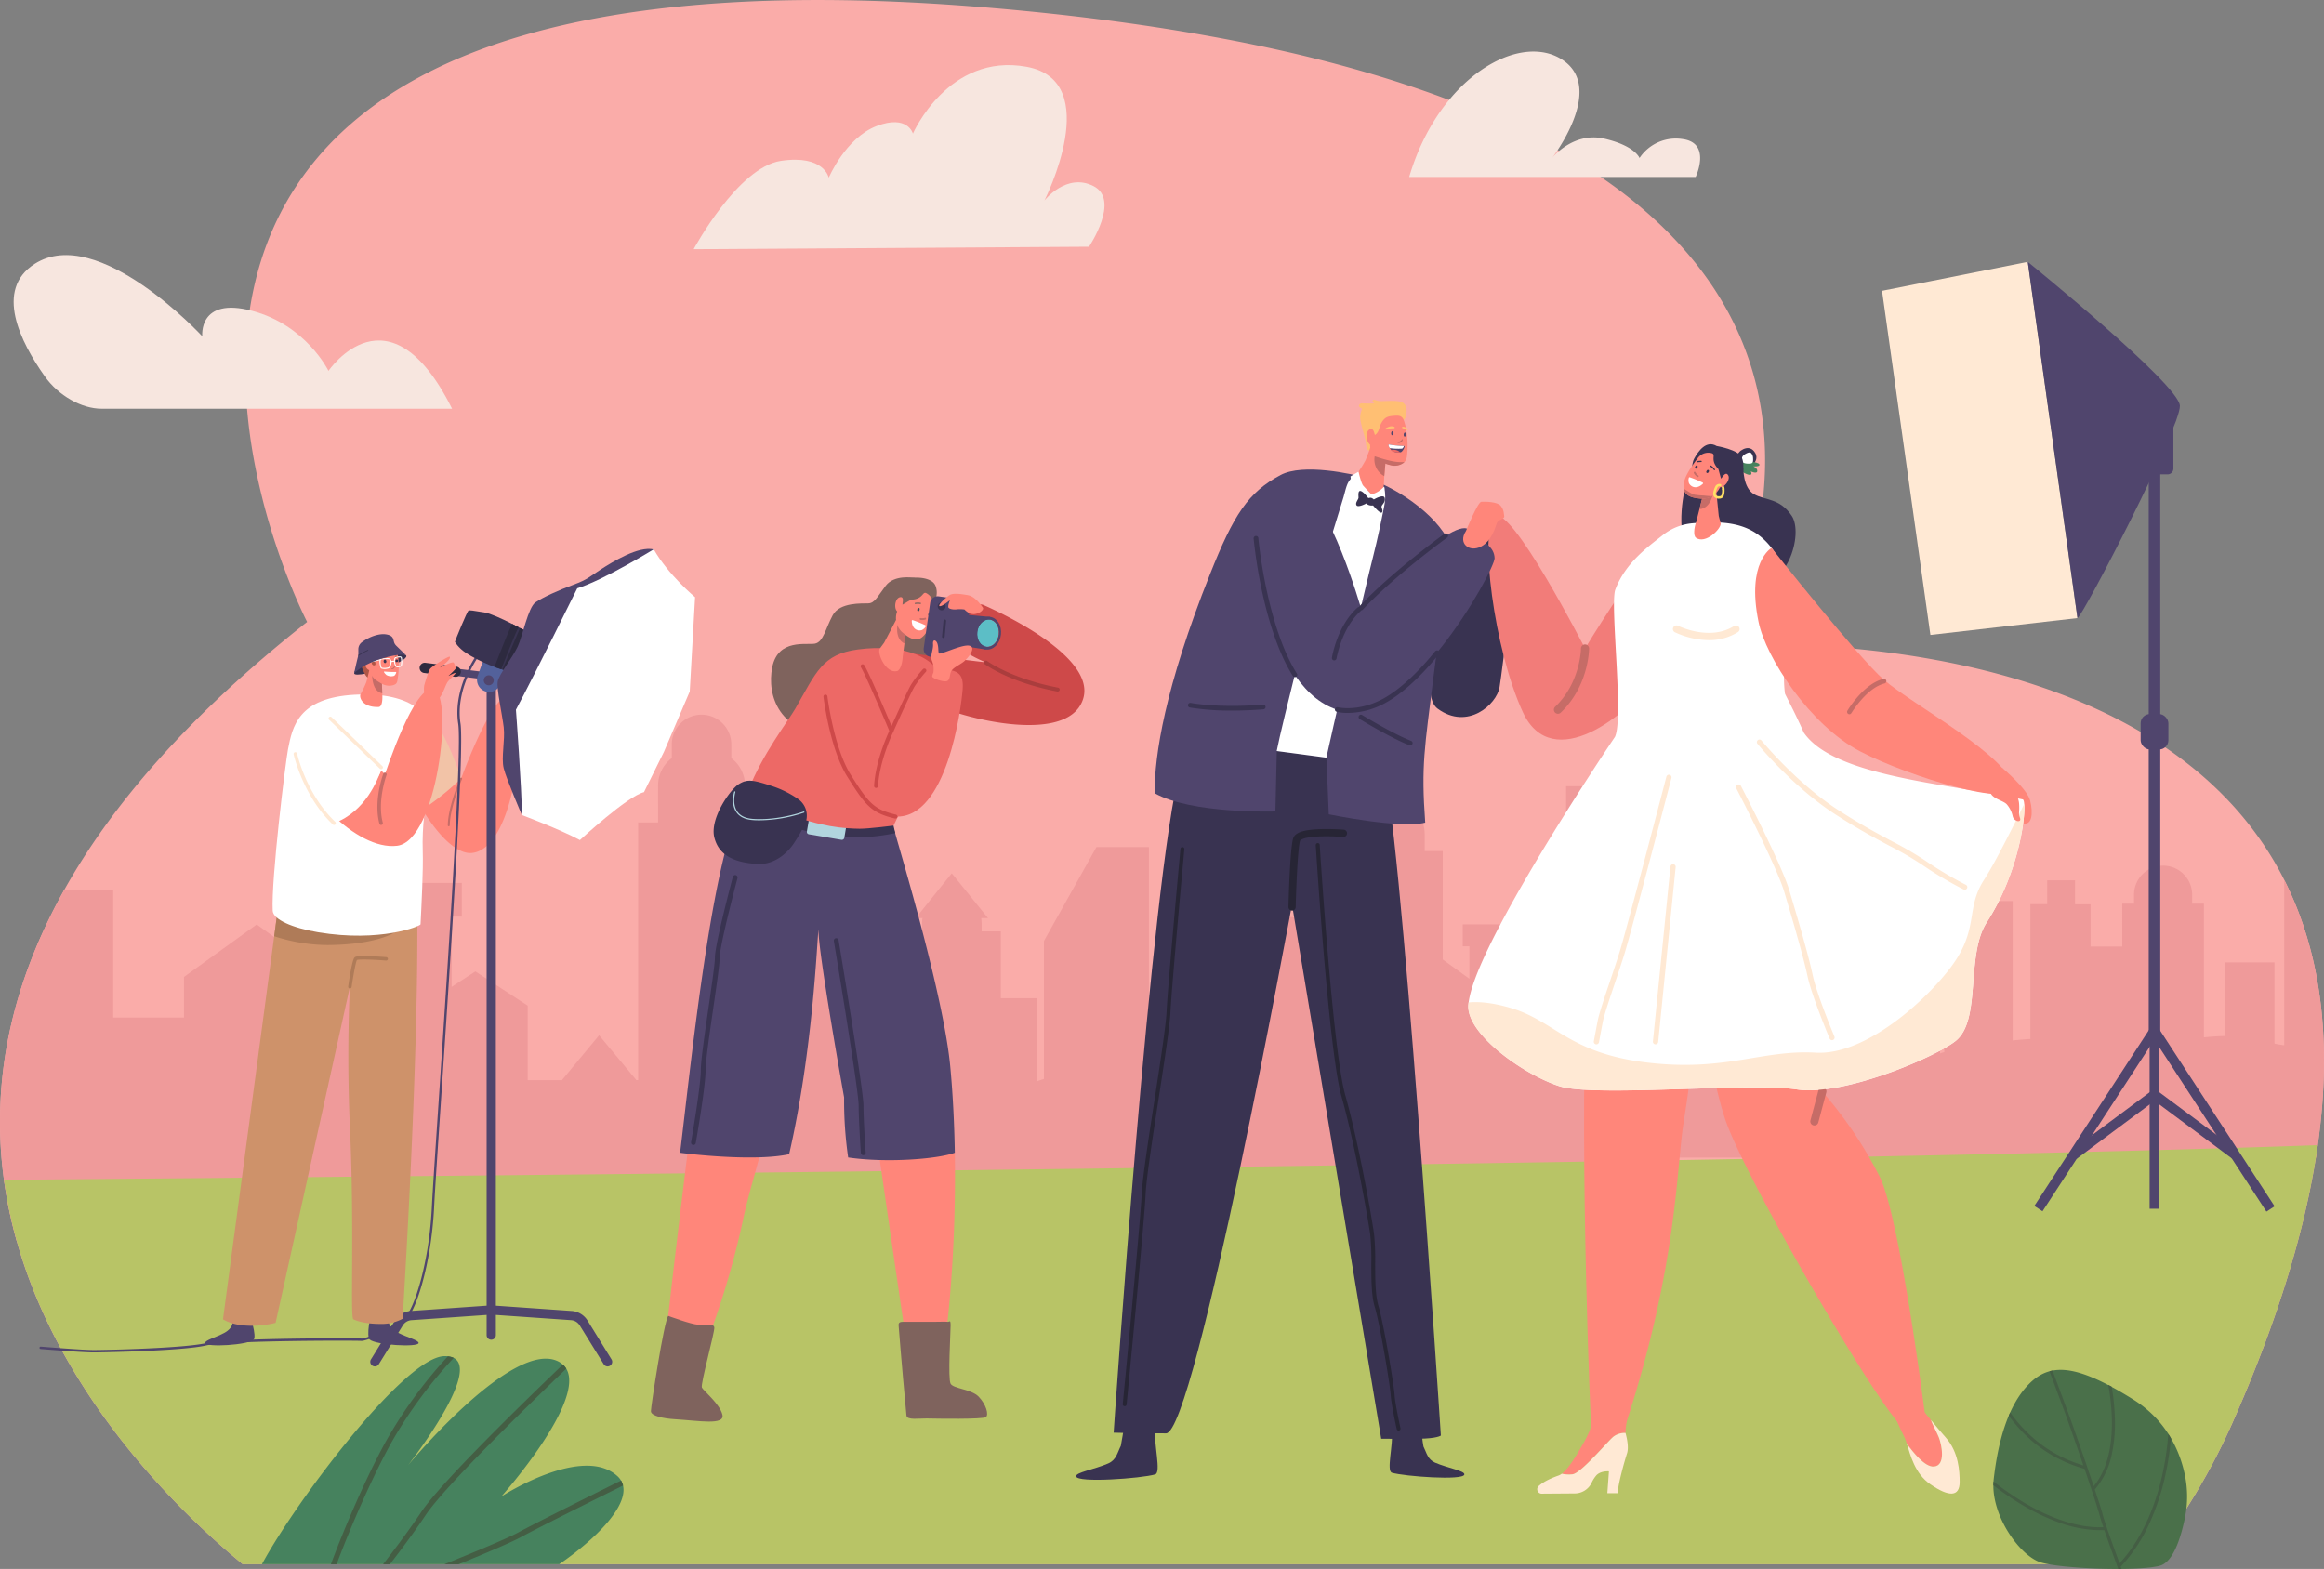 <svg xmlns="http://www.w3.org/2000/svg" viewBox="0 0 1051.77 710.13"><rect x="0" y="0" width="1051.77" height="710.13" fill="#808080" stroke="none"/><defs><style>.cls-1{fill:#faaca9;}.cls-2{fill:#f7e6df;}.cls-3{fill:#ef9a9a;}.cls-4{fill:#b8c466;}.cls-5{fill:#50456d;}.cls-6{fill:#ffe9d4;}.cls-7{fill:#4a704a;}.cls-8{fill:#445e44;}.cls-9{fill:#7f635d;}.cls-10{fill:#ff867a;}.cls-11{fill:#393351;}.cls-12{fill:#b1d5de;}.cls-13{fill:#ce4949;}.cls-14{fill:#ed6966;}.cls-15{fill:#c66c67;}.cls-16{fill:#434a59;}.cls-17{fill:#fff;}.cls-18{fill:#5cbec6;}.cls-19{fill:#aa3d3d;}.cls-20{fill:#46825e;}.cls-21{fill:#f27c79;}.cls-22{fill:#ffe164;}.cls-23{fill:#272535;}.cls-24{fill:#ffbf73;}.cls-25{fill:#f2c3a7;}.cls-26{fill:#2d2a3f;}.cls-27{fill:#53619b;}.cls-28{fill:#ce926a;}.cls-29{fill:#af7b58;}.cls-30{fill:#af5546;}</style></defs><g id="Слой_2" data-name="Слой 2"><g id="_Layer_" data-name="&lt;Layer&gt;"><path class="cls-1" d="M1048.94,518.3c-.26,1.87-.55,3.76-.85,5.66-5.43,33.95-17.09,72.83-36.57,117.34A297.4,297.4,0,0,1,971.58,708H109.84c-26.3-21.61-82-74.22-102.26-146.26A204,204,0,0,1,1.79,534c-5.38-39.46.74-83.68,27.21-131.08,21.57-38.64,56.65-79.39,110-121.41,0,0-22.7-43.63-27.2-96.54A189.48,189.48,0,0,1,113,140.41C125.09,61.11,197.21-18,449.25,3.63c35,3,66.7,7.14,95.29,12.22Q575.05,21.25,601,28l.57.15q20.14,5.25,37.74,11.2c41.13,13.86,72.23,30.38,95.51,48.23h0c15.88,12.18,28.12,25,37.44,38,56.91,79.45,4.68,166.6,4.68,166.6s195.81-14.69,256.87,106.11C1049.24,428.84,1056.06,468,1048.94,518.3Z"/><path class="cls-2" d="M204.6,185H46c-9.12,0-19.58-5.95-25.74-14.67C9.3,154.87-2.68,131.18,15.72,119.42c28.67-18.32,75.83,32.79,75.83,32.79s-1.94-18,22.54-11.53,34.58,27.18,34.58,27.18S175.91,127.57,204.6,185Z"/><path class="cls-2" d="M353.41,72.81c19.56-2.93,21.66,7.61,21.66,7.61s7.6-18,21.66-23.37,16.43,3.42,16.43,3.42,16-36.71,51.46-30.24,8.08,60.49,8.08,60.49,10-12.73,22.22-6.47-2.07,27.42-2.07,27.42l-178.92,1.12S333.84,75.75,353.41,72.81Z"/><path class="cls-2" d="M637.76,80.09H767.41s7.35-15.45-6-17.15A19.71,19.71,0,0,0,742,71.52s-2-5.55-16-8.77-23.51,8.67-23.51,8.67,24.18-31.17,4.8-44.22S651.12,34.84,637.76,80.09Z"/><path class="cls-3" d="M743.2,355.84V561.75H7.58A204,204,0,0,1,1.79,534c-5.38-39.46.74-83.68,27.21-131.08H51.23v57.65H83.28v-18.4l32.91-23.75,26.28,19V414.87h-4.63V399.63H209v15.24h-4.62v31.81l10.76-7,23.7,15.5v33.72h15.46l16.84-20.32L288,488.86h.83V372.25h9V355.48a15.46,15.46,0,0,1,6.2-12.34v-6.2a13.47,13.47,0,1,1,26.94,0v6.2a15.46,15.46,0,0,1,6.2,12.34v16.77h9v49.3H370v-3.8a13.11,13.11,0,0,1,.2-2.19h-3.09l16.32-20.29c0-.07,16.4,20.29,16.4,20.29h-3.08a13.11,13.11,0,0,1,.2,2.19v3.8H417.3v-3.8a13.11,13.11,0,0,1,.2-2.19h-3.09l16.32-20.29c0-.07,16.41,20.29,16.41,20.29h-3.09a13.11,13.11,0,0,1,.2,2.19v3.8h8.69V451.8h16.52v37.55c.93-.33,1.92-.65,3-1V425.89l23.75-42.48h23.75v96.9c4.1-.4,8.24-.75,12.35-1V385.66H544V369h19.36v16.66h10.8v29.4h22.06V385.21h8.17v-6.74a20.2,20.2,0,1,1,40.39,0v6.74h8.17v92.94c4.88-.49,9.79-.84,14.63-.94V426.06H702v56.46c2,.44,4.26.81,6.75,1.13V355.84Z"/><path class="cls-3" d="M1048.94,518.3c-.26,1.87-.55,3.76-.85,5.66h-477V420.54H605.6v37.54h20.87v-12l21.43-15.47,5,3.64L665,443V428.31h-3v-9.92h46.37v9.92h-3V449l3.4-2.22,3.61-2.36,15.44,10.1v22h10.06l5.33-6.44,5.64-6.8,11,13.24h.55V400.55h5.88V389.63a10.06,10.06,0,0,1,4-8v-4a8.78,8.78,0,1,1,17.55,0v4a10.06,10.06,0,0,1,4,8v10.92h5.89v32.11h15.49v-2.48a8.25,8.25,0,0,1,.12-1.42h-2L822,415.55s10.68,13.21,10.68,13.21h-2a8.24,8.24,0,0,1,.13,1.42v2.48H844v-2.48a8.24,8.24,0,0,1,.13-1.42h-2l10.62-13.21s10.69,13.21,10.69,13.21h-2a9.38,9.38,0,0,1,.12,1.42v2.48h5.67v19.7H878v24.45c.61-.21,1.26-.42,1.94-.63V435.49l15.47-27.67h15.47v63.1c2.67-.26,5.37-.48,8-.67v-61h7.62V398.44h12.61v10.85h7v19.14h14.36V409h5.32V404.6a13.16,13.16,0,0,1,26.31,0V409h5.31v60.53c3.19-.32,6.38-.55,9.53-.61V435.6h22.43v36.76c1.3.29,2.78.53,4.4.74V398.31C1049.24,428.84,1056.06,468,1048.94,518.3Z"/><path class="cls-4" d="M1048.94,518.3c-5,35.27-16.85,76-37.42,123A297.4,297.4,0,0,1,971.58,708H109.84c-29.57-24.3-96.29-87.77-108-174C202.66,532.36,816.5,526.73,1048.94,518.3Z"/><path class="cls-5" d="M983.61,187.85V212.1a2.61,2.61,0,0,1-2.62,2.61H968.43a2.61,2.61,0,0,1-2.61-2.61V187.85Z"/><rect class="cls-5" x="972.45" y="212.62" width="5.23" height="257.76" transform="translate(1950.12 683) rotate(180)"/><rect class="cls-5" x="968.79" y="323.19" width="12.55" height="16.04" rx="4.18"/><rect class="cls-5" x="999.1" y="458.75" width="4.42" height="96.16" transform="translate(-114.32 628.76) rotate(-33.08)"/><rect class="cls-5" x="900.73" y="504.62" width="96.16" height="4.42" transform="translate(6.22 1025.14) rotate(-56.92)"/><rect class="cls-5" x="972.85" y="466.54" width="4.42" height="80.57"/><polygon class="cls-5" points="939.73 524.57 975.06 498.25 1010.39 524.57 1013.03 521.02 975.06 492.74 937.09 521.02 939.73 524.57"/><polygon class="cls-6" points="917.7 118.53 851.75 131.63 873.64 287.39 940.2 279.75 917.7 118.53"/><path class="cls-5" d="M917.7,118.53s68.52,55.42,68.85,65.16-44,95.39-46.35,96.06Z"/><path class="cls-7" d="M988.89,686.67a47.63,47.63,0,0,0,0-18.62c-2-10.19-7.74-24.77-23.41-34.59-26.33-16.48-38-16.71-47.62-6.63s-13.73,26.78-15.56,42.58,11.67,34.8,21.29,37.77,44.69,4.11,54,1.47C983.89,706.88,987.31,694.6,988.89,686.67Z"/><path class="cls-8" d="M902.15,672.27c0-.56,0-1.13.06-1.69a131.71,131.71,0,0,0,11.91,8.35c9.62,6,23.89,12.86,37.78,12.29-.73-2.19-1.32-4.06-1.68-5.4-.94-3.45-3.77-12-6.82-21a61.55,61.55,0,0,1-28.21-16.82,68.7,68.7,0,0,1-6.09-7.22c.21-.5.43-1,.64-1.48a65.12,65.12,0,0,0,6.47,7.77,60.28,60.28,0,0,0,26.65,16.19c-3.15-9.21-6.43-18.54-8-22.91-2.49-6.75-5.93-16-7.32-19.71.44-.13.89-.23,1.35-.32,1.42,3.82,4.81,12.9,7.26,19.55,1.68,4.57,5.18,14.54,8.46,24.14v0c1,3,2,5.92,2.93,8.66,7.35-8.73,8.53-21.83,8.19-31.44a100.62,100.62,0,0,0-1.59-14.44c.5.26,1,.53,1.54.82a104.23,104.23,0,0,1,1.43,13.55,67.58,67.58,0,0,1-1.47,17.51,34.77,34.77,0,0,1-7.6,15.51c1.64,5,3,9.06,3.53,11.2,1.17,4.31,4.83,14.47,7.68,22.2,11.34-12.27,16.78-28.5,19.36-40.07A127.81,127.81,0,0,0,981.29,649c.43.67.83,1.33,1.22,2a130.32,130.32,0,0,1-2.58,16.9A107.3,107.3,0,0,1,973,689a73.43,73.43,0,0,1-13.24,20.13c.12.34.25.68.37,1h-1.46c-1.93-5.23-4.45-12.12-6.3-17.55-.69,0-1.39,0-2.1,0a55.31,55.31,0,0,1-18.34-3.44,97.12,97.12,0,0,1-18.55-9.1A134.86,134.86,0,0,1,902.15,672.27Z"/><path class="cls-9" d="M413.15,261.47s-8.46-1.42-12.28,3.61-5,7.88-7.84,8-12.95-.59-16.17,5.38-4.22,12.09-8,12.85S352.12,288.89,349.5,302s3.56,30,26.42,30.51,32.58-8.92,39.86-16.9,4.27-34,4-40.06S417.29,261.63,413.15,261.47Z"/><path class="cls-10" d="M300.1,621.63c5.52,3.6,12.17,4.78,14.22-.25a388.22,388.22,0,0,0,22.16-70.2c2.42-11.39,6.39-23.37,9.12-35.23-15.32-1.63-26.77-1.19-33.47-2.11C306.06,563.31,299.18,621,300.1,621.63Z"/><path class="cls-10" d="M397.73,522c5.1,35.34,13.82,95.46,14.39,98.27,1.08,5.28,8.25,3.56,12.58.44,2.35-1.7,8.3-46.75,7.42-99A288.64,288.64,0,0,1,397.73,522Z"/><path class="cls-5" d="M432.12,521.75c-.21-12.55-.81-25.52-2-38.4-2.86-32.18-22.75-97.9-25-106.26-7.33-27.27-62.45-28.73-70.7-10.73-13,28.38-22.06,118.16-26.63,155.39,6.7.92,34.74,3.9,49.35.65,11-47.75,12.69-98.45,13.31-101.83-.45,9.13,11.57,76.14,11.57,76.14a179.19,179.19,0,0,0,1.83,27.17C400.66,526.39,424,524.72,432.12,521.75Z"/><path class="cls-11" d="M313.83,518.23h-.19a1.09,1.09,0,0,1-.88-1.26c.05-.25,4.41-25.28,4.41-32.71,0-4.13,1.78-16.43,3.5-28.32,1.48-10.2,2.88-19.83,2.88-22.51,0-6,7.81-35.38,8.14-36.63a1.09,1.09,0,0,1,2.1.56c-.08.3-8.07,30.39-8.07,36.07,0,2.84-1.41,12.55-2.9,22.82-1.63,11.27-3.48,24-3.48,28,0,7.62-4.26,32-4.44,33.09A1.08,1.08,0,0,1,313.83,518.23Z"/><path class="cls-11" d="M390.68,522.84a1.08,1.08,0,0,1-1.08-1c0-.14-1-14.54-1-21.49s-11.18-74.25-11.22-74.41a1.09,1.09,0,0,1,2.14-.42c.12.65,11.26,67.81,11.26,74.83s1,21.2,1,21.35a1.08,1.08,0,0,1-1,1.15Z"/><path class="cls-11" d="M339.05,356.93c4.07,2.31,24.85,9.29,28.18,9.86,13.66,3.45,29.49,5.3,33.85,5.08l2.84-.14c.32,1.37.73,3.17,1.24,5.36A93.52,93.52,0,0,1,382.57,379c-13.24-.48-29.32-6.13-34.45-8.88-3.84-2.06-8.83-6.61-11.1-8.77C337.7,359.82,338.37,358.35,339.05,356.93Z"/><rect class="cls-12" x="369.97" y="366.14" width="8.35" height="17.18" rx="1.05" transform="translate(-57.83 681.01) rotate(-80.38)"/><path class="cls-13" d="M442.25,273.94a3.33,3.33,0,0,1,2.89-.09c8.47,3.74,51.24,23.68,45,42.65-7.64,23.19-65.64,5.51-70.51.28s-5.77-20.86-5.77-20.86l32.35,3.89s-15.49-5.91-15.83-13.17C430.09,280.85,438.74,275.77,442.25,273.94Z"/><path class="cls-14" d="M338.73,357.64c6-15.8,18.22-31.73,21.14-36.79,9.54-16.6,12.24-24.74,28.35-26.89,21.12-2.82,36.48,3.77,38.77,15.38.52,2.64,3.82,18.12,2.14,24.5-1.94,7.41-13.43,16.54-13.43,16.54l-11.33,23.3s-11.48,1.46-15.33,1.42c-6.67-.08-17.46-.69-34.37-7.35C346.51,364.54,342.62,360.26,338.73,357.64Z"/><path class="cls-9" d="M422.19,273.37a8.5,8.5,0,0,0,1.21-8.18c-1.77-4.65-11.64-4.2-14.31-2.85-3.6,1.83-6.7,7.61-7.64,10.85s1.88,11.72,3.33,11.87S418.42,279.07,422.19,273.37Z"/><path class="cls-10" d="M405.71,280.25l-5.56,10.62-2.07,2.81C397,296,401,305,406,303.74c1.46-.37,2.45-3.74,2.54-6.59l1.83-13.72Z"/><path class="cls-15" d="M409.3,291.28l.8-6-3.86-3S404.73,289.05,409.3,291.28Z"/><path class="cls-10" d="M412.26,271.44l-4.46,2.62c-3.42,3.29-2.93,9.22.7,12.27,4.53,3.81,7.59,4.49,10.69,0,1.81-2.65,2.74-9.06,3.08-11.55a5.84,5.84,0,0,0-3-6.28C417.35,267.5,418,271.23,412.26,271.44Z"/><path class="cls-15" d="M416.65,279.75a4.32,4.32,0,0,0,2-.12c.51-.16.65.65.15.81a4.81,4.81,0,0,1-2.23.13C416.07,280.47,416.13,279.65,416.65,279.75Z"/><path class="cls-16" d="M415.81,275.17a.42.42,0,0,1,.39.41,1.51,1.51,0,0,1-.18.81.49.49,0,0,1-.77.11C414.93,276.2,415.2,275.05,415.81,275.17Z"/><path class="cls-16" d="M420.8,277.3a.42.42,0,0,1,.39.41,1.55,1.55,0,0,1-.18.81.5.5,0,0,1-.77.11C419.92,278.33,420.19,277.17,420.8,277.3Z"/><path class="cls-17" d="M413.07,280.69a51.33,51.33,0,0,1,5.77,2.33.33.33,0,0,1,.14.48,3.91,3.91,0,0,1-1.78,1.69c-1.58.52-4.38-.07-4.57-4.16A.34.34,0,0,1,413.07,280.69Z"/><path class="cls-10" d="M408.47,273.93a7.53,7.53,0,0,1,.09-1.57c.15-1,.14-2.49-1.44-2-2.29.73-2.79,6-.4,6.81C408.49,277.75,408.55,275.25,408.47,273.93Z"/><path class="cls-9" d="M416.62,272.84a6.84,6.84,0,0,0-2.43,0,.28.28,0,1,0,.12.55,5.81,5.81,0,0,1,2.12,0C416.8,273.44,417,272.91,416.62,272.84Z"/><path class="cls-9" d="M422.24,275.88a14.39,14.39,0,0,0-1-1.09c-.26-.27-.69.1-.43.37a12.69,12.69,0,0,1,1,1.09C422,276.54,422.47,276.17,422.24,275.88Z"/><path class="cls-5" d="M418.07,275.26h20.82a3.38,3.38,0,0,1,3.38,3.38V290a3.42,3.42,0,0,1-3.42,3.42H418.11a3.42,3.42,0,0,1-3.42-3.42V278.64a3.38,3.38,0,0,1,3.38-3.38Z" transform="translate(770.11 -100.01) rotate(98.06)"/><path class="cls-5" d="M434.35,293.3h2.34a.68.68,0,0,1,.68.68v2.63a0,0,0,0,1,0,0h-3.7a0,0,0,0,1,0,0V294a.68.68,0,0,1,.68-.68Z" transform="translate(788.64 -94.89) rotate(98.06)"/><path class="cls-16" d="M442,290.86l.93-6.61a2,2,0,0,0-1.68-2.24l-5.52-.78-1.49,10.53,5.52.78A2,2,0,0,0,442,290.86Z"/><path class="cls-18" d="M438.18,291.16l1.17-8.27,1.78.25a.84.84,0,0,1,.71.95l-.93,6.61a.84.84,0,0,1-1,.71Z"/><path class="cls-5" d="M431.46,277.7c-2.58-.29-5.12,3.08-5.5,6.34s1.27,7.11,3.84,7.4L446.2,294l1.85-14.78Z"/><path class="cls-18" d="M452,287.15c-.4,3.4-2.9,5.91-5.58,5.6s-4.54-3.31-4.14-6.71,2.9-5.9,5.59-5.6S452.44,283.75,452,287.15Z"/><path class="cls-5" d="M453,287.26c.48-4.08-1.75-7.7-5-8.06s-6.22,2.66-6.7,6.73,1.74,7.7,5,8.06S452.53,291.34,453,287.26Zm-6.56,5.49c-2.69-.3-4.54-3.31-4.14-6.71s2.9-5.9,5.59-5.6,4.53,3.31,4.13,6.71S449.14,293.06,446.46,292.75Z"/><path class="cls-14" d="M390,300.74l13.45,30.11s10.17-29.09,19.06-28.33,13.83.41,13.17,9.33-7.21,58.92-30.42,57.73-33.18-53.17-32-61.07S382.21,294.19,390,300.74Z"/><path class="cls-11" d="M424.39,274.28a1.79,1.79,0,1,0,1.95-1.62A1.79,1.79,0,0,0,424.39,274.28Z"/><path class="cls-10" d="M422.42,304.43a10.31,10.31,0,0,0-.58-5.21c-1.07-2.33.64-5.14.42-7.66s1.54-1.92,2.05-.05.22,3.12.58,4.16,10.68-4.28,13.94-3.4-1,6-3,7.45-4.19,2.39-5.19,3.85-.46,4.44-2.31,4.77-6.62-1.34-6.44-2.28A6.11,6.11,0,0,1,422.42,304.43Z"/><path class="cls-10" d="M444.88,275.13s-3.15-5.08-6.77-5.74-6.7-1-8.28-.09-5.69,4.75-4.6,5.05,4.69-2.74,4.69-2.74-1.19,2.85-.61,3.5,2.61.89,3.83.67a14.44,14.44,0,0,1,3.36.09s2.14,2.48,4.76,2.05S445.21,275.81,444.88,275.13Z"/><path class="cls-11" d="M426.88,288.78h0a.6.6,0,0,0,.65-.54l.65-7.19a.61.61,0,0,0-.55-.65h0a.6.6,0,0,0-.64.54l-.65,7.2A.59.59,0,0,0,426.88,288.78Z"/><path class="cls-13" d="M403.58,331.74a.91.91,0,0,0,.7-.53c.07-.17,7.71-17.27,9.57-20.39a51.71,51.71,0,0,1,5.16-6.73.89.89,0,0,0-.05-1.26.9.9,0,0,0-1.27.06,52.31,52.31,0,0,0-5.38,7c-1.56,2.61-6.76,14.11-8.83,18.7-2.55-6-10.32-24.34-12.34-27.51a.9.9,0,0,0-1.24-.28.89.89,0,0,0-.27,1.24c2.29,3.6,12.9,28.89,13,29.14a.89.89,0,0,0,.82.55Z"/><path class="cls-13" d="M405.39,370.46a.89.89,0,0,0,.75-.68.91.91,0,0,0-.67-1.08c-10.19-2.36-12.46-5.43-20.43-18-7.69-12.16-10.56-35.37-10.59-35.6a.9.9,0,0,0-1.78.22c.12,1,2.95,23.83,10.86,36.33,8.12,12.84,10.69,16.3,21.53,18.82A.92.92,0,0,0,405.39,370.46Z"/><path class="cls-13" d="M396.61,356.62a.91.91,0,0,0,.77-.84c.65-11.59,6.82-24.41,6.88-24.54a.89.89,0,1,0-1.61-.78c-.26.53-6.38,13.26-7.06,25.22a.9.9,0,0,0,.84.95Z"/><path class="cls-19" d="M478.82,313a.89.89,0,0,0,0-1.76c-21-4-32-12-32.13-12.1a.9.9,0,0,0-1.07,1.44c.46.34,11.43,8.35,32.87,12.42A.71.71,0,0,0,478.82,313Z"/><path class="cls-11" d="M364.25,373.13a9.18,9.18,0,0,0-3.17-11.57,45.45,45.45,0,0,0-10.57-5.4c-9.79-3.29-12.21-3.64-16.1-1.29s-13.28,15.6-11.13,24.17c1.87,7.44,7.91,11.32,19.45,12,7.77.45,13.77-5,16.76-9.66A75.13,75.13,0,0,0,364.25,373.13Z"/><path class="cls-12" d="M343.87,371.28c-1,0-2.06,0-3.11-.1-3.53-.24-6.07-1.46-7.55-3.61-2.58-3.77-1-9-.93-9.21a.27.27,0,0,1,.33-.18.28.28,0,0,1,.18.34c0,.05-1.57,5.2.87,8.75,1.38,2,3.78,3.15,7.14,3.37,11.68.79,22.78-3.29,22.89-3.33a.27.27,0,0,1,.35.15.27.27,0,0,1-.16.35A64.67,64.67,0,0,1,343.87,371.28Z"/><path class="cls-9" d="M302.42,595.59s10.4,3.88,13.62,4,7-.71,7.24,1.26-6.35,25.75-5.63,27.18,8.22,7.51,9.3,12.34-10.56,2.66-21.47,2c-5.18-.3-10.9-1.49-10.9-3.64S300.43,598.33,302.42,595.59Z"/><path class="cls-9" d="M406.68,599.9c-.13-1.68,1.09-1.62,2.77-1.63,2,0,5,0,8.52,0,6.44.09,9.85-.17,10.83,0s1.42-1.3,1.42,1.74-1.29,24,0,26.29,9.43,2.42,12.74,5.9,4.65,8.14,3.22,9.21-22.26.72-26.29.63-9.39.89-9.66-1.34C410,638.66,407.65,612.61,406.68,599.9Z"/><path class="cls-11" d="M788.36,203.65s3.61-2.63,6,1.37c2.94,5-6.76,10.21-8.13,5.18S788.36,203.65,788.36,203.65Z"/><path class="cls-20" d="M788.7,208.61s6.85.3,7.5,1.5-2.72,1-2.72,1,1.91.67,1.81,2.13-3,.11-3,.11.84,1.19-.05,1.54-4.37-1.23-5.26-2.94S786.39,208.44,788.7,208.61Z"/><path class="cls-11" d="M789,211.77s-.27,9.08,4.87,11.95,11.55,1.64,17,9.72-1.89,34.5-19.95,31.95-26.4-10.57-29-20.86.28-26.94,4-32.08S782,204.45,789,211.77Z"/><path class="cls-11" d="M668.09,241.59s-30.92,69.28-17.44,79.18,26.7-1.89,28-9.74,8.49-63.07,3-66.87S668.09,241.59,668.09,241.59Z"/><path class="cls-10" d="M906.07,347.5s11.31,9.4,12.7,14.82,1.07,11.86-3.72,10.21-12.14-13.19-13.69-14.76S906.07,347.5,906.07,347.5Z"/><path class="cls-17" d="M788.32,208.73a2.76,2.76,0,0,1,1.32-3.1c1.92-1.17,2.65-.94,3.09-.26a3.65,3.65,0,0,1,.65,2.16c.06,1,.06,2-.88,2.23S788.7,209.91,788.32,208.73Z"/><path class="cls-21" d="M748.73,248.94c-9.51,8.26-31.39,44.58-31.39,44.58s-33.74-65.91-40.93-59.67c-6.9,6-.5,59.75,12.78,88.48s48.39.84,58.65-15.45,26.91-47.07,23-56.48S753.63,244.69,748.73,248.94Z"/><path class="cls-10" d="M720.16,646.15c.59,2.59,14.4,2.32,15.89-2.29,23.48-72.57,22.54-115.8,26-136.53,1.68-10,3.45-24.14,4.84-36.15-3.56-20.81-38.71-18.57-49.15-19.36C715,527.24,719.78,644.44,720.16,646.15Z"/><path class="cls-10" d="M850.67,532.58a185.94,185.94,0,0,0-25.94-38.51s2.66-38.71,4.18-53.47c-9.55.75-54.89-2.54-56.44,30.59,2.14,11.73,5,25.49,8.27,35.33,7.85,23.92,62,117.93,77.62,136.49,5.68,6.75,12.69-3.76,12.69-3.76S859.73,550.43,850.67,532.58Z"/><path class="cls-17" d="M816.36,331.62c-4.63-10.38-8.48-17.27-8.54-17.73-2.22-16.66,4.68-52.2-6.06-65.89-8-10.21-18.14-12.77-35.87-11.16a25.07,25.07,0,0,0-13.36,5.35c-6.23,5-16.78,12.2-21.48,24.63-2.52,6.65,3.9,58.28-.18,66.71-.72,1.1-65.11,96.37-66.32,121.55-.63,13.2,25.35,31.49,41.27,36.56s86.07-1.81,107.3,1.45S876,478.38,885,471.2c11.92-9.49,4.43-38.71,14.15-53.75,16.3-25.21,18.53-55.18,16.27-55.64C878.65,354.39,829.86,351.15,816.36,331.62Z"/><path class="cls-11" d="M776.92,201.87s9.92,1.64,11.38,5.24c2.13,5.23-.63,13.38-7.66,15.8s-9.59,1.51-12.31-.68-3.41-11.39-1.58-14.69S772.13,199.06,776.92,201.87Z"/><path class="cls-10" d="M730.12,650.29c-2.84,2.42-14.65,16.57-18.48,17a14.74,14.74,0,0,1-4.83-.26c2.56-1.92,5.55-6.41,8.33-11.3,1.88-3.29,5.6-9,6-15.41L737,637.67s-1.59,9.87-1.31,10.9A8.39,8.39,0,0,0,730.12,650.29Z"/><path class="cls-6" d="M735.65,648.57a8.39,8.39,0,0,0-5.53,1.72c-2.84,2.42-14.65,16.57-18.48,17a14.74,14.74,0,0,1-4.83-.26,5.37,5.37,0,0,1-1.43.81c-4.61,1.63-7.26,3.22-8.77,4.56a2,2,0,0,0,1.23,3.67l14.95-.11a8.51,8.51,0,0,0,7.48-4.72,14.63,14.63,0,0,1,2.24-3.53c2.06-2.1,5.64-1.75,5.64-1.75l-.72,9.89,4.76,0c-.13-3.4,2.94-14.27,4.17-18.08C737.21,655.07,736.3,650.89,735.65,648.57Z"/><path class="cls-10" d="M875.15,663.82c5.64-.33,3.54-10.07,2.32-13.17-.89-2.25-2.83-5.69-3.61-7.94-3.85-4.7-7.06-8.81-7.06-8.81l-10.09,5.47s3,6.72,5.12,11a22.19,22.19,0,0,1,1.14,3.08C865.78,657.37,871.15,664.06,875.15,663.82Z"/><path class="cls-6" d="M880.62,650.68c-2.14-2.41-4.55-5.29-6.76-8,.78,2.25,2.72,5.69,3.61,7.94,1.22,3.1,3.32,12.84-2.32,13.17-4,.24-9.37-6.45-12.18-10.38,1.63,5.23,3.59,13.53,10.6,18.37,8.65,6,13.31,5.63,13.31-1C886.88,666.1,886.49,657.3,880.62,650.68Z"/><path class="cls-22" d="M779.9,221.84a.55.55,0,0,1-.54-.51,1.75,1.75,0,0,0-.18-.77.55.55,0,1,1,.93-.6,2.85,2.85,0,0,1,.35,1.28.55.55,0,0,1-.51.59Z"/><path class="cls-10" d="M776.63,221.47l1.22,12.06.88,3.41c.15,2.56-7,9.5-11.19,6.46-1.23-.89-.89-4.42.09-7.13l3.45-13.56Z"/><path class="cls-15" d="M769.11,230.47l1.49-5.89,4.66-1.17S774.24,230.1,769.11,230.47Z"/><path class="cls-10" d="M777.69,212.33l1.36,5c.14,4.79-4.41,8.72-9.19,8.36-6-.46-8.65-2.13-7.68-7.59.57-3.2,4.43-8.48,6-10.52a5.92,5.92,0,0,1,6.58-2.44C776.79,205.88,773.69,208.1,777.69,212.33Z"/><path class="cls-15" d="M767,223.92a34.17,34.17,0,0,0,4,.36c1.69.22,3.74.3,3.77.31a8.67,8.67,0,0,1-4.91,1.14c-4.61-.36-7.27-1.44-7.78-4.45C763.27,221.87,765.54,223.64,767,223.92Z"/><path class="cls-15" d="M768.64,215.21a4.23,4.23,0,0,1-1.37-1.51c-.25-.47-.93,0-.68.48a4.68,4.68,0,0,0,1.52,1.67C768.55,216.15,769.09,215.51,768.64,215.21Z"/><path class="cls-11" d="M773.23,212.78a.42.42,0,0,0-.57,0,1.52,1.52,0,0,0-.45.71.5.5,0,0,0,.48.62C773.13,214.14,773.75,213.11,773.23,212.78Z"/><path class="cls-11" d="M768.12,210.78a.42.42,0,0,0-.57,0,1.43,1.43,0,0,0-.44.71.51.51,0,0,0,.48.63C768,212.14,768.65,211.12,768.12,210.78Z"/><path class="cls-17" d="M770.56,218.43a52.71,52.71,0,0,0-5.82-2.4.33.33,0,0,0-.43.24,4,4,0,0,0,.09,2.48c.77,1.49,3.21,3.05,6.24.23A.34.34,0,0,0,770.56,218.43Z"/><path class="cls-10" d="M778.66,216.8a7.46,7.46,0,0,0,1.05-1.19c.59-.82,1.66-1.9,2.44-.42,1.14,2.15-2.26,6.33-4.52,5.2C776,219.54,777.67,217.7,778.66,216.8Z"/><path class="cls-11" d="M774.36,210.73a6.62,6.62,0,0,1,1.77,1.69.28.28,0,1,1-.47.31,5.94,5.94,0,0,0-1.55-1.49C773.8,211,774.05,210.51,774.36,210.73Z"/><path class="cls-11" d="M768.37,208.65a14.5,14.5,0,0,1,1.47-.09c.38,0,.43.56,0,.57a14.5,14.5,0,0,0-1.47.09C768,209.27,768,208.7,768.37,208.65Z"/><path class="cls-6" d="M773.38,289.75A37.15,37.15,0,0,1,758,286.17a1.63,1.63,0,0,1,1.47-2.91c.18.1,14.34,7.07,25.34.08a1.63,1.63,0,0,1,1.75,2.75A24.28,24.28,0,0,1,773.38,289.75Z"/><path class="cls-22" d="M777.9,225.71a2.87,2.87,0,0,1-2.12-.8c-1.3-1.42.64-5,.66-5a2.08,2.08,0,0,1,2.14-.83.55.55,0,0,1,.45.63.56.56,0,0,1-.64.45s-.75-.1-1,.31c-.57,1-1.29,3.15-.8,3.68a2,2,0,0,0,1.57.44,1.27,1.27,0,0,0,.85-.34,6.72,6.72,0,0,0,.34-2.8.56.56,0,0,1,1.11-.08,7.64,7.64,0,0,1-.49,3.43,2.12,2.12,0,0,1-1.69.88A2.42,2.42,0,0,1,777.9,225.71Z"/><path class="cls-15" d="M821.13,509.41a2,2,0,0,1-.47-.06,1.84,1.84,0,0,1-1.31-2.25l3.6-13.5a1.84,1.84,0,1,1,3.55.95l-3.59,13.5A1.84,1.84,0,0,1,821.13,509.41Z"/><path class="cls-15" d="M705.09,323.07a1.86,1.86,0,0,1-1.34-.57,1.84,1.84,0,0,1,.07-2.6c11.45-10.93,11.68-26.23,11.68-26.39a1.84,1.84,0,0,1,1.84-1.83h0a1.84,1.84,0,0,1,1.83,1.86c0,.69-.25,17-12.82,29A1.85,1.85,0,0,1,705.09,323.07Z"/><path class="cls-10" d="M801.76,248s39.36,49.77,50.87,59.73c12.69,11,57.79,35.39,58.28,48.66.34,9.31-46.45-4.53-69.07-16.31s-42.72-42.43-46-58.71C790.31,254.32,801.76,248,801.76,248Z"/><path class="cls-11" d="M649.43,662c-3.36-1.47-3.79-4.46-5.22-7.3-.09-.19-.65-4.27-.65-4.6,0-1.4-4.08-5.14-6-2.21-3.73,5.78-7.82-3.25-7.61-.84.65,7.18-2.64,18.75,0,19.53,5.69,1.67,32.26,3.62,32.77.82C663.07,665.7,655.25,664.52,649.43,662Z"/><path class="cls-11" d="M501.56,662.37c3.68-1.61,4.14-4.88,5.7-8,.11-.21,1.52-8.81,1.52-9.16,0-1.54,14.27-1.82,14,.81-.7,7.84,2.89,20.47,0,21.32-6.21,1.83-35.22,3.95-35.77.9C486.68,666.43,495.22,665.15,501.56,662.37Z"/><path class="cls-11" d="M625.42,344.91c-7-15.52-60.46-35.66-74.56-39-1,15.63-11.83,24-16.77,42.23C521,396.52,504,648.45,504,648.45s10.13.3,23.72.3c13.07,0,57-239.36,57-239.36L625.1,651.2s10.24.06,16.82,0c8.68-.1,10.17-1.46,10.17-1.46S633.48,362.71,625.42,344.91Z"/><path class="cls-5" d="M648.81,305.93c4.4-35.35,10-54.06,7.43-59.77-6.45-14.31-26-26.28-37.75-29.79-6.49-1.94-28.79-6.76-38.9-1.38-14.73,7.82-21.29,18-32,44.95-20.47,51.39-25.06,81.83-25.06,99.05,16.72,9.52,54.68,8.28,54.68,8.28l.63-27.32,22.47,3,1.05,25.61s32.5,6.7,43.65,3.77C643.11,346.38,644.73,338.78,648.81,305.93Z"/><path class="cls-17" d="M595.06,268.35c.53-3.14,8.59-29.2,13-43.41.9-2.89,1.45-7.23,4-8.74,1.9-1.12,5.35,0,8.51.86,7.42,2,6.71,7.82,5.79,12.51-1.19,6.16-3,14.73-4.85,22-3.37,13-20,85.36-21.24,91.36l-22.47-3C580.37,326.74,594.32,272.69,595.06,268.35Z"/><path class="cls-23" d="M584.74,412.16a1.65,1.65,0,0,0,1.65-1.61c.18-7.21.9-26.67,2-30.09,0,0,.91-1.65,9.58-1.9,5-.14,9.83.24,9.88.25a1.65,1.65,0,0,0,.27-3.29c-.21,0-5.09-.4-10.24-.25-7.89.23-11.78,1.52-12.63,4.19-1.43,4.49-2.08,28.31-2.14,31a1.64,1.64,0,0,0,1.6,1.69Z"/><path class="cls-23" d="M632.94,647.5l.19,0a.89.89,0,0,0,.68-1.07c0-.11-2.38-10.72-2.67-15.1-.32-4.82-4.9-32.16-7.31-40.33-1.43-4.83-1.45-12.16-1.46-19.25a110,110,0,0,0-.52-13.27c-1.1-8-7.1-41.93-13-62.72-5.7-20.05-11.53-112.38-11.58-113.31a.9.9,0,0,0-1.8.11c.24,3.81,5.9,93.46,11.65,113.69,5.89,20.71,11.86,54.56,13,62.48a107.54,107.54,0,0,1,.5,13c0,7.21,0,14.67,1.54,19.75,2.53,8.55,7,35.79,7.23,39.94.31,4.51,2.62,14.93,2.72,15.37A.89.89,0,0,0,632.94,647.5Z"/><path class="cls-24" d="M634.77,190.77a5.23,5.23,0,0,0,1.75-3.62c.27-2.53-.17-4.68-2.89-5.38s-8.14,0-9.74-.3-2-.83-2.56-.29.63,1.4.63,1.4a46.63,46.63,0,0,1-5.1,0c-1.22-.18-1.74.43-1.84,1.08s1.45,1.28,1.45,1.28a11.52,11.52,0,0,0-.87,3.51c-.26,2.25,2.09,9.12,2.46,11.15s-.09,4.61,2.89,4.68S634.77,190.77,634.77,190.77Z"/><path class="cls-10" d="M623.58,226.59c-8.69-.74-10.75-9.2-9.88-11.5a62.08,62.08,0,0,0,4.3-6.76c1-2.41,3.64-9.79,3.64-9.79l.17.21,5.55,7-.22,2.49-.18,2-.53,5.87S626.4,226.83,623.58,226.59Z"/><path class="cls-10" d="M622,196.09c-.29-1.15-1-2.8-2.49-1.52-2.17,1.85-.78,7.46,2.18,7.2C623.9,201.58,622.17,196.69,622,196.09Z"/><path class="cls-10" d="M635.73,209h0a3.17,3.17,0,0,1-.57.53,6.86,6.86,0,0,1-5.95.92,14.29,14.29,0,0,1-5.38-2.46c-2.52-1.85-4.37-5.35-3.55-7.86l.61-2.22,1.54-1.16a4.36,4.36,0,0,0,1.54-2.14l.83-2.46c1.8-3.59,3.34-3.78,6.79-4s3.66,1.71,4.43,4.41a41.76,41.76,0,0,1,.75,13.8A5,5,0,0,1,635.73,209Z"/><path class="cls-15" d="M635.6,209.14l-2.45,0c-3.81-.09-11-2.63-11-2.63a8.47,8.47,0,0,0,4.32,9l.47-5.28,0-.42a11.82,11.82,0,0,0,2.2.69,6.86,6.86,0,0,0,5.95-.92A3.47,3.47,0,0,0,635.6,209.14Z"/><path class="cls-15" d="M632.38,200.21c0,.07.13.2.42.25a1.74,1.74,0,0,0,1.19-.23h0a1.78,1.78,0,0,0,.6-.59,1.29,1.29,0,0,0,.23-.75c0-.1,0-.14-.08-.14a.07.07,0,0,0-.06,0,5.17,5.17,0,0,0-.41.44,3,3,0,0,1-.52.45.2.2,0,0,1-.08,0,2.76,2.76,0,0,1-.92.36C632.55,200.1,632.39,200.13,632.38,200.21Z"/><path class="cls-24" d="M627.36,193.7c1.22-.62,2.26-1.08,3.62-.52.38.15.29.67-.25.69a8.87,8.87,0,0,0-3.23.51C626.93,194.58,626.66,194.07,627.36,193.7Z"/><path class="cls-24" d="M636.77,193.85a2.7,2.7,0,0,0-1.79-.68c-.41,0-.72.32-.25.57a17,17,0,0,1,1.92.94C637.07,195,637.32,194.42,636.77,193.85Z"/><path class="cls-17" d="M620.64,223.78s-2.71-2.84-3.68-3.93-2.13-6.36-2.13-6.36l-3.64,2.15s.82,6.42,2.39,8.76a14.08,14.08,0,0,0,2.82,3.32c.09.05,4.51-1.35,4.92-1s3.7,4.82,3.93,4.18a56.68,56.68,0,0,0,1.5-7.4c-.09-.79,0-3.74-.56-3.05A11.33,11.33,0,0,1,620.64,223.78Z"/><path class="cls-5" d="M635.27,196.63c-.06.5.13.94.42,1s.56-.35.62-.86-.13-.94-.42-1S635.33,196.12,635.27,196.63Z"/><path class="cls-5" d="M629.6,196c-.05.51.13,1,.42,1s.57-.35.63-.86-.13-.94-.42-1S629.66,195.48,629.6,196Z"/><path class="cls-5" d="M635.66,202.2a.25.25,0,0,0-.19-.35,46.77,46.77,0,0,1-6.43-.6c-1.46-.43-.13,1.57.69,2.54s3.59,1.29,4.53.74A4.66,4.66,0,0,0,635.66,202.2Z"/><path class="cls-17" d="M629,201.25a45.78,45.78,0,0,0,6.4.6c-.12.33-.46,1.12-.93,1.21a26.72,26.72,0,0,1-5.51-.24C628.39,201.9,628,200.94,629,201.25Z"/><path class="cls-14" d="M629.61,203.65a4.75,4.75,0,0,1,1.9,0,4.3,4.3,0,0,1,2.18,1.09c-1.21.23-3.28-.13-4-.94Z"/><path class="cls-11" d="M626.66,225.34c-.52-1.87-4.91.74-4.91.74a3.08,3.08,0,0,0-1.28-.78,4,4,0,0,0-1.22.15s-2.07-2.83-3.43-3.2-1,2.18-1,3-1.64,2.36-.88,3.48,4.52-.91,4.52-.91.13.55,1.28.86a4.08,4.08,0,0,0,1.66.09s3.25,4,4,3.18-.3-2-.13-2.79S627.18,227.21,626.66,225.34Z"/><path class="cls-5" d="M587.34,218.25c14.81,8.36,28.59,57,28.59,57s41.45-41.48,48.61-35.63,11.66,7.77,11.87,13-40.77,80.17-72.58,68.15-39.09-79.93-33.93-92S582.38,215.45,587.34,218.25Z"/><path class="cls-10" d="M663.45,240.33s5.3-13.12,6.95-13.22,7.31-.09,8.84,1.91,1.3,3.6,1.53,4.69-2.53,1.46-3.18,2.69-2.09,8.28-7.34,11S659.68,246,663.45,240.33Z"/><path class="cls-11" d="M615.93,276.27a1,1,0,0,1-.73-.29,1.07,1.07,0,0,1,0-1.5c15-15.91,38.25-32.7,38.48-32.87a1.06,1.06,0,1,1,1.24,1.72c-.23.17-23.34,16.84-38.18,32.61A1.06,1.06,0,0,1,615.93,276.27Z"/><path class="cls-11" d="M586,306.47a1.07,1.07,0,0,1-.9-.5c-7.35-11.72-11.79-28-14.21-39.64a221.77,221.77,0,0,1-3.54-22.6,1.06,1.06,0,0,1,1-1.15,1.07,1.07,0,0,1,1.15,1c0,.39,3.65,39.35,17.43,61.31a1.06,1.06,0,0,1-.34,1.46A1,1,0,0,1,586,306.47Z"/><path class="cls-11" d="M610,322.69a20.88,20.88,0,0,1-5.06-.52,1.06,1.06,0,1,1,.54-2.05c.11,0,9.45,2.34,21-4.15,11.76-6.62,22.84-21,23-21.17a1.06,1.06,0,0,1,1.69,1.28c-.47.61-11.47,14.9-23.6,21.74A35.59,35.59,0,0,1,610,322.69Z"/><path class="cls-11" d="M603.83,298.89h-.17a1.05,1.05,0,0,1-.87-1.22c.09-.58,2.42-14.44,11.52-22.61a1.06,1.06,0,1,1,1.42,1.58c-8.54,7.66-10.83,21.24-10.85,21.37A1.07,1.07,0,0,1,603.83,298.89Z"/><path class="cls-6" d="M916.12,363.83c-5,10.17-13,26.34-18.2,34.39-7.77,12-3.06,20.5-12,35.11s-39.64,44.54-64.15,43.13-40.77,8.71-76.35,4.47-41.71-18.85-61.82-24.74c-8.62-2.52-14.76-2.89-19-2.47,0,.47-.1.92-.12,1.36-.55,11.52,19.17,26.92,34.78,34a58.25,58.25,0,0,0,6.49,2.54c15.93,5.07,86.07-1.81,107.3,1.45S876,478.38,885,471.2c11.92-9.49,4.43-38.71,14.15-53.75C913.07,396,916.74,371,916.12,363.83Z"/><path class="cls-15" d="M837,323.28a1,1,0,0,1-.54-.14,1.07,1.07,0,0,1-.38-1.46c.3-.49,7.31-12.19,16.29-14.39a1.06,1.06,0,1,1,.5,2.06c-8.12,2-14.89,13.3-15,13.41A1,1,0,0,1,837,323.28Z"/><path class="cls-6" d="M889.15,402.69a1.19,1.19,0,0,1-.51-.12,169.46,169.46,0,0,1-18.72-11.15,149.14,149.14,0,0,0-14.62-8.49c-6.31-3.36-14.16-7.54-24.71-14.36-19.25-12.44-35.07-31.73-35.23-31.93a1.18,1.18,0,0,1,1.83-1.49c.16.19,15.75,19.21,34.68,31.45,10.47,6.76,17.94,10.74,24.54,14.25a153.49,153.49,0,0,1,14.84,8.62,168.15,168.15,0,0,0,18.42,11,1.17,1.17,0,0,1-.52,2.23Z"/><path class="cls-6" d="M829.11,470.8a1.17,1.17,0,0,1-1.08-.72c-.33-.79-8.08-19.3-10-28.26-1.43-6.78-5-19.67-10.58-38.31C804,392,786,357.17,785.8,356.82a1.18,1.18,0,1,1,2.09-1.09c.74,1.44,18.32,35.35,21.85,47.1,5.61,18.7,9.19,31.66,10.63,38.51,1.84,8.74,9.75,27.64,9.83,27.83a1.18,1.18,0,0,1-.63,1.54A1.22,1.22,0,0,1,829.11,470.8Z"/><path class="cls-6" d="M722.53,472.69l-.21,0a1.19,1.19,0,0,1-1-1.38s.79-4.3,1.72-9.19c.6-3.17,3-10.39,5.59-18,1.53-4.55,3.1-9.24,4.34-13.22,3.25-10.46,21-78.67,21.19-79.36a1.18,1.18,0,0,1,2.29.59c-.18.69-18,69-21.23,79.47-1.24,4-2.82,8.71-4.35,13.27-2.54,7.56-4.94,14.7-5.51,17.71-.93,4.88-1.71,9.14-1.72,9.18A1.18,1.18,0,0,1,722.53,472.69Z"/><path class="cls-6" d="M749.23,472.68h-.12a1.17,1.17,0,0,1-1.05-1.29L756,392.21a1.18,1.18,0,0,1,2.35.24l-7.9,79.17A1.17,1.17,0,0,1,749.23,472.68Z"/><path class="cls-11" d="M638.24,337.38a1.07,1.07,0,0,1-.39-.07c-8.47-3.3-21.91-11.51-22.48-11.86a1.06,1.06,0,1,1,1.11-1.81c.14.09,13.84,8.47,22.14,11.69a1.06,1.06,0,0,1-.38,2.05Z"/><path class="cls-11" d="M557.51,321.62a117,117,0,0,1-19-1.38,1.05,1.05,0,0,1-.87-1.22,1.07,1.07,0,0,1,1.23-.87c14.46,2.46,32.53.8,32.71.78a1.06,1.06,0,1,1,.2,2.11C571.62,321.05,565.5,321.62,557.51,321.62Z"/><path class="cls-10" d="M910.05,355.65s3.46,4.05,3.74,8.18-.47,4,.39,6.35-2.61,1.75-3.27-.62a12,12,0,0,0-2.64-5.43c-1.63-2-7.83-2.67-7.68-6.68S905.44,352,910.05,355.65Z"/><path class="cls-23" d="M509,636.47h-.08a.88.88,0,0,1-.79-1c.07-.81,7.94-81.48,8.59-95.19.34-7.11,3.1-25.06,5.77-42.42,2.53-16.45,5.15-33.46,5.47-39.91.66-13.1,6.23-73.17,6.29-73.78a.88.88,0,0,1,1.75.17c-.05.6-5.62,60.64-6.28,73.7-.32,6.54-2.83,22.83-5.49,40.08s-5.41,35.23-5.75,42.25c-.65,13.75-8.52,94.46-8.6,95.27A.88.88,0,0,1,509,636.47Z"/><path class="cls-25" d="M178.23,327.6c.52-3.7,5-9.49,11.88-7.2,9.51,3.18,18.6,32,18.6,32a126.26,126.26,0,0,1-17.52,14.08C183,353,177,336.17,178.23,327.6Z"/><path class="cls-10" d="M208.71,352.36s15.61-43.09,22.95-36.88,2.28,68.4-18,70.58c-7,.75-15.51-8.2-22.47-19.62A126.26,126.26,0,0,0,208.71,352.36Z"/><path class="cls-15" d="M203.42,373.86a.44.44,0,0,0,.13-.31c.1-8.18,5.52-20.89,5.57-21a.45.45,0,0,0-.82-.36c-.23.53-5.55,13-5.64,21.36a.45.45,0,0,0,.44.45A.46.46,0,0,0,203.42,373.86Z"/><path class="cls-5" d="M42.37,612.14c-5.37,0-23.85-1.54-24-1.55a.54.54,0,0,1-.49-.58.53.53,0,0,1,.58-.49c.18,0,18.62,1.54,23.95,1.54,6.33,0,40.9-.84,50.59-3.1,10.09-2.35,67.9-2.35,70.62-2.11,2,.17,18.34-6.37,21.85-12.75,3.42-6.22,8.92-24,10-47.33.3-6.13,1.45-23.31,2.9-45.07,4.05-60.41,10.83-161.51,9-173.13-2.5-15.89,8.05-30.72,8.16-30.86a.52.52,0,0,1,.74-.12.53.53,0,0,1,.13.74c-.11.15-10.4,14.63-8,30.07,1.85,11.74-4.93,112.92-9,173.37-1.46,21.75-2.61,38.93-2.9,45.05-1.12,23.55-6.69,41.49-10.16,47.8-3.61,6.56-20.26,13.52-22.88,13.3s-60.26-.25-70.28,2.08C82.69,611.46,46.18,612.14,42.37,612.14Z"/><path class="cls-5" d="M217.67,307.28h-.2L199.18,305a1.64,1.64,0,0,1-1.42-1.82,1.62,1.62,0,0,1,1.81-1.41L217.86,304a1.63,1.63,0,0,1-.19,3.24Z"/><path class="cls-26" d="M206.16,306.32l-.28,0-13.94-1.72a2.32,2.32,0,1,1,.57-4.61l13.93,1.72a2.32,2.32,0,0,1-.28,4.63Z"/><path class="cls-5" d="M222.32,606.38a2.08,2.08,0,0,1-2.09-2.09V297.54a2.09,2.09,0,1,1,4.18,0V604.29A2.09,2.09,0,0,1,222.32,606.38Z"/><path class="cls-27" d="M225,297.45h0a5.5,5.5,0,0,0-7,3.35l-1.8,5.09a5.49,5.49,0,0,0,3.35,7h0a5.49,5.49,0,0,0,7-3.35l1.8-5.08A5.51,5.51,0,0,0,225,297.45Z"/><path class="cls-11" d="M239.4,286.46s-14.83-8.39-20.2-9.27-6.51-1.05-7.15-.82-6,13.45-6.14,14.08c-.06.23,1.74,2.95,5,5.09,5.6,3.67,14.77,7.6,20.88,8.57Z"/><path class="cls-26" d="M234.64,283.87l-2.87-1.49c-2.11,4.35-6.08,14.56-8,19.49,1,.38,2.07.73,3.07,1C228.75,298,232.64,288,234.64,283.87Z"/><path class="cls-26" d="M238.21,285.79l-2.86-1.54c-4.33,10.14-6.68,15.72-7.95,18.82,1.1.33,2.16.6,3.16.81C232.42,299.39,235.64,291.8,238.21,285.79Z"/><path class="cls-5" d="M236.19,368.91s-7-16.29-8.22-21.14.68-12.8,0-18.59-3.36-17.64-2.69-20.87,6.73-10.78,9-15.62,4.72-17.78,8.08-20.07,10.51-5.52,17.11-7.95,7.27-3.63,12.52-7,17-10.64,23.84-9Z"/><path class="cls-17" d="M233.49,321.24s2.7,36,2.7,47.67c0,0,17,6.33,26.26,11.32,0,0,21.55-19.94,29-21.69l9-18.18L312.15,313l2.42-42.69s-12.12-10.1-18.72-21.68c0,0-22.76,14-34.61,17.64C261.24,266.29,241.71,305.88,233.49,321.24Z"/><path class="cls-5" d="M275,618.46a2.07,2.07,0,0,1-1.78-1l-10.88-17.6a5,5,0,0,0-3.87-2.34L222.17,595a2.09,2.09,0,1,1,.29-4.17l36.28,2.53a9.16,9.16,0,0,1,7.14,4.31l10.87,17.6a2.09,2.09,0,0,1-1.77,3.19Z"/><path class="cls-5" d="M169.66,618.46a2.14,2.14,0,0,1-1.1-.31,2.09,2.09,0,0,1-.67-2.88l10.87-17.6a9.16,9.16,0,0,1,7.14-4.31l36.27-2.53a2.09,2.09,0,1,1,.29,4.17l-36.27,2.53a5,5,0,0,0-3.87,2.34l-10.88,17.6A2.08,2.08,0,0,1,169.66,618.46Z"/><path class="cls-5" d="M223.46,307.91a2.26,2.26,0,1,1-2.25-2.25A2.25,2.25,0,0,1,223.46,307.91Z"/><path class="cls-5" d="M101.41,603.34c2-1.12,4.91-3,3.75-8.07,0-.08.76-.7.75-.94,0-1,4.21-2.69,5.54-1.38,2.21,2.18,4.66,12,3.4,13.33-2.42,2.54-21.59,3.64-22,1.59C92.63,606.64,97.91,605.26,101.41,603.34Z"/><path class="cls-5" d="M180.39,603.34c-2.15-1.12-5.25-3-4.66-8.07,0-.08-.84-.7-.86-.94-.08-1-4.52-2.69-5.7-1.38-2,2.18-3.3,12-1.89,13.33,2.71,2.54,22,3.64,22.17,1.59C189.54,606.64,184.11,605.26,180.39,603.34Z"/><path class="cls-28" d="M188.4,395.85l-62.16,11.83L100.92,597.14c6.72,4.12,18,3.15,23.81,1.58l33.63-152.1s-1.61,28.52,0,63.58c2.16,47.28,0,86.94,1.6,86.94,0,0,3.66,2.09,12.25,2.09a20.05,20.05,0,0,0,10-2.33C191.44,444.08,188.4,395.85,188.4,395.85Z"/><path class="cls-29" d="M158.36,447.4a.78.78,0,0,0,.77-.67c.76-5.32,1.86-11.25,2.41-12.22,1.1-.41,7.48-.2,13.16.26a.78.78,0,0,0,.84-.71.8.8,0,0,0-.72-.85s-3.25-.26-6.54-.39c-7-.29-7.49.22-7.83.55-1,1-2.22,8.66-2.87,13.14a.79.79,0,0,0,.67.89Z"/><path class="cls-29" d="M124.09,423.74a79.42,79.42,0,0,0,24.13,4c22.3-.15,30.29-5.68,30.29-5.68s-9.48-2.65-24.34-5.25c-8.37-1.46-19.45-6.24-26.59-9.39l-1.34.25Z"/><path class="cls-17" d="M190.32,418.38c.45-8.83,1.27-24.83,1-33.14-.75-23.08,6.22-40.09,6-47.32-.5-13.74-10-24.95-36.87-23.47-25.51,1.41-28.11,14.44-30.1,24.65-1.17,6-7.68,59.14-6.93,73.11.21,4,8.81,7.76,20.47,9.72C172.19,426.68,190.29,419.12,190.32,418.38Z"/><path class="cls-10" d="M192.11,309.79s1.63-5.74,2.49-7,8.6-6,8.93-5.54c.87,1.21-4.51,4.94-4.51,4.94s5.6-2.91,6.22-2.3.42,1.07.42,1.07a1.24,1.24,0,0,1,.8,1.21c0,.61-3.9,4.13-3.9,4.13a13.81,13.81,0,0,1,3.23-1.68c1.37-.38-1.81,2.36-3,3.77s-2,5.22-4.19,7.95-4.36,3.43-5.21,2.8S191.34,312.35,192.11,309.79Z"/><path class="cls-11" d="M162.86,301.37s-2.34,1.48-2.57,3.32,9.81-.56,15.62-2.83,9.11-4.46,7.65-5.43S171.18,296.31,162.86,301.37Z"/><path class="cls-30" d="M162.93,298a15.31,15.31,0,0,0,1,4.5c.85,2,2,4.7,3.28,4.23s3.67-4.81,3.46-6.91S165.15,297,162.93,298Z"/><path class="cls-10" d="M171.34,320c-6.8.23-8.74-3.73-8.27-5.58a49.49,49.49,0,0,0,2.7-5.64c.6-2,1.92-7.91,1.92-7.91l.15.14,4.95,4.91.05,1.95,0,1.54L173,314S173.55,319.91,171.34,320Z"/><path class="cls-15" d="M173,313.79c-4.82-.84-4.55-8.4-4.55-8.4a12.78,12.78,0,0,0,4.4,3.15l0,.86Z"/><path class="cls-10" d="M179.15,309.53a3.68,3.68,0,0,1-1.52.67,6.75,6.75,0,0,1-4.93-.77,27.88,27.88,0,0,1-2.82-1.79c-1.87-1.56-3.2-4.32-2.47-6.25l.27-.51,1.43-5.89c1.54-2.73,4.86-2.47,7.55-2.53s2.79,1.47,3.29,3.6a32.12,32.12,0,0,1,.07,10.78C179.87,307.71,179.9,308.82,179.15,309.53Z"/><path class="cls-30" d="M180.47,297.21a2.14,2.14,0,0,0-1.44-.38c-.32,0-.54.31-.15.47a12.37,12.37,0,0,1,1.57.57C180.8,298.07,180.94,297.61,180.47,297.21Z"/><path class="cls-30" d="M169.53,297.38a7.43,7.43,0,0,0,.19,2.08c.25.73.32,1.46-.12,1.64a1.15,1.15,0,0,1-1.2-.37c-.2-.47-1.31-2.54-1.39-2.78S169.53,297.38,169.53,297.38Z"/><path class="cls-30" d="M172.35,298a3.13,3.13,0,0,1,2.67-1c.32.06.34.47-.07.57a6.89,6.89,0,0,0-2.38.93C172.17,298.78,171.87,298.43,172.35,298Z"/><path class="cls-17" d="M172.19,298.76a.22.22,0,0,0,.09-.21.23.23,0,0,0-.25-.2l-6.65,1.5a.22.22,0,0,0-.2.25.21.21,0,0,0,.25.2l6.65-1.5A.18.18,0,0,0,172.19,298.76Z"/><path class="cls-17" d="M172.47,302.56c-.47-.37-1-3.44-.54-4.06s3.39-.66,3.93-.61a1.59,1.59,0,0,1,1.3,1.54h0a4,4,0,0,1-1,2.94,2,2,0,0,1-.89.31A5.6,5.6,0,0,1,172.47,302.56Zm-.16-3.8a6.49,6.49,0,0,0,.44,3.44,6.17,6.17,0,0,0,3.16-.18,3.62,3.62,0,0,0,.8-2.54h0c0-.11-.15-1.07-.89-1.14a12,12,0,0,0-2.67.1A1.4,1.4,0,0,0,172.31,298.76Z"/><path class="cls-17" d="M180.43,302a1.72,1.72,0,0,1-1.27-.17,4.73,4.73,0,0,1-.86-2.75h0c0-.24,0-1.44.77-1.7.44-.16,2.33-.65,2.76.07a9.22,9.22,0,0,1,0,4c-.2.3-.89.45-1.21.51Zm-1.21-4.19c-.37.13-.47.89-.47,1.27h0a4.47,4.47,0,0,0,.72,2.41c.05.05.27.12.76.08a2.46,2.46,0,0,0,1.17-.35,10,10,0,0,0,0-3.54c-.12-.19-.76-.19-1.4-.08A5.76,5.76,0,0,0,179.22,297.78Z"/><path class="cls-17" d="M178.55,299.58a.22.22,0,0,0,.19-.16.23.23,0,0,0-.16-.28,2.24,2.24,0,0,0-1.77.25.23.23,0,0,0,0,.32.23.23,0,0,0,.32.05,1.71,1.71,0,0,1,1.36-.18Z"/><path class="cls-15" d="M177,302.76c0,.06.12.15.35.15a1.39,1.39,0,0,0,.9-.3l0,0a1.52,1.52,0,0,0,.4-.51,1,1,0,0,0,.1-.61c0-.07,0-.1-.08-.1l-.05,0a3.7,3.7,0,0,0-.26.38,2.6,2.6,0,0,1-.36.4l0,.05a2.31,2.31,0,0,1-.68.37C177.14,302.66,177,302.7,177,302.76Z"/><path class="cls-10" d="M167.67,298.94c-.35-.86-1.06-2.05-2.09-.91-1.48,1.65.17,5.84,2.43,5.34C169.7,303,167.85,299.39,167.67,298.94Z"/><path class="cls-17" d="M179.31,304.35a.16.16,0,0,0-.16-.21,42.83,42.83,0,0,1-4.89-.17c-1.13-.22,0,1,.67,1.59a4.34,4.34,0,0,0,3.46.32A2.73,2.73,0,0,0,179.31,304.35Z"/><path class="cls-5" d="M160.29,304.69s3.48-3.66,11.53-6.3,11.74-2,11.74-2l-4.26-4.16a3.81,3.81,0,0,1-1-1.69l-.25-1c-.22-.82-.71-2.18-3.89-2.48-2.39-.23-6.52.79-10.21,3.5a4,4,0,0,0-1.78,3.42l0,2.54S161.14,300.53,160.29,304.69Z"/><path class="cls-11" d="M162.17,296.78a.25.25,0,0,0,.17,0,31.31,31.31,0,0,1,4.19-2.28.2.2,0,0,0,.15-.24.21.21,0,0,0-.27-.08,31.26,31.26,0,0,0-4.3,2.33.17.17,0,0,0-.07.25A.16.16,0,0,0,162.17,296.78Z"/><path class="cls-11" d="M173.63,299.41c.05.44.37.76.71.71a.73.73,0,0,0,.5-.87c-.06-.44-.38-.76-.71-.71A.71.71,0,0,0,173.63,299.41Z"/><path class="cls-11" d="M178.94,299.27a.63.63,0,1,0,.58-.83A.73.73,0,0,0,178.94,299.27Z"/><path class="cls-10" d="M196.49,311.94c-8.78-3.27-22.26,38.55-22.26,38.55l-1.74-1.78c-1.62,3.81-7.35,14.63-22,20.11,8.91,8.69,19.9,15.12,29.22,14C198,380.56,205.26,315.21,196.49,311.94Z"/><path class="cls-17" d="M172.49,348.71,147.8,323.48s-17,3-13.94,18.92c1.47,7.76,8.81,21.89,17.33,30.2C165.84,367.11,170.87,352.52,172.49,348.71Z"/><path class="cls-6" d="M172.49,348.14a.81.81,0,0,1-.56-.22l-23-22.17a.82.82,0,0,1,0-1.14.81.81,0,0,1,1.14,0l23,22.17a.81.81,0,0,1,0,1.14A.82.82,0,0,1,172.49,348.14Z"/><path class="cls-6" d="M151.19,373.4a.79.79,0,0,1-.55-.22c-13.57-12.93-17.71-31.57-17.75-31.76a.8.8,0,0,1,1.57-.34c0,.18,4.09,18.36,17.29,30.93a.82.82,0,0,1,0,1.14A.79.79,0,0,1,151.19,373.4Z"/><path class="cls-15" d="M172.49,373.4a.81.81,0,0,1-.78-.6c-2.74-10.32,1.58-22.1,1.77-22.59a.8.8,0,0,1,1-.48.82.82,0,0,1,.48,1c-.05.12-4.33,11.8-1.72,21.62a.8.8,0,0,1-.57,1Z"/><path class="cls-20" d="M253.09,708H118.55c14.89-27.8,64.54-94,82.65-94.19a13.93,13.93,0,0,1,1.49.07,8.69,8.69,0,0,1,1.45.27,5.8,5.8,0,0,1,.63.2l0,0a4.41,4.41,0,0,1,.54.24c12.19,6.17-19,46.47-20.62,48.59,2-2.43,47.24-56.42,67.56-47.16a9.54,9.54,0,0,1,2.45,1.57l.46.43.21.22.2.24a2.23,2.23,0,0,1,.19.24c.06.08.12.15.17.23v0l.17.24.16.26h0c8.88,14.7-28.84,57.3-29.36,57.9.54-.35,36.73-23.69,52.54-9.21a9.17,9.17,0,0,1,1.6,1.92l.15.27.15.27.12.25,0,.05c0,.09.08.17.11.26s.13.34.19.51a3.17,3.17,0,0,1,.12.41,2.17,2.17,0,0,1,.07.24C284.25,681.83,269.64,696.6,253.09,708Z"/><path class="cls-8" d="M205.34,614.62a204.39,204.39,0,0,0-27.63,37.27c-6.15,10.77-14.63,29-21.62,46.44q-2.15,5.35-3.74,9.68h-2.59c1.17-3.18,2.48-6.59,3.91-10.18,7.05-17.67,15.66-36.17,21.93-47.15a207.5,207.5,0,0,1,27.09-36.79,8.69,8.69,0,0,1,1.45.27,5.8,5.8,0,0,1,.63.2l0,0A4.41,4.41,0,0,1,205.34,614.62Z"/><path class="cls-8" d="M192.59,685.82c-4.73,7.11-10.73,15.18-16.13,22.19h-3.08c5.66-7.31,12.14-16,17.18-23.54,8.87-13.34,46.6-50,64.17-66.85l.46.43.21.22.2.24a2.23,2.23,0,0,1,.19.24c.06.08.12.15.17.23v0l.17.24.16.26C238.75,636.32,201.19,672.89,192.59,685.82Z"/><path class="cls-8" d="M282,672.37c-12.79,6.33-38.14,18.94-46.41,23.44-4.26,2.32-15.53,7.1-28,12.2h-6.49c14.55-5.88,28.59-11.75,33.35-14.34,8.33-4.53,33.88-17.24,46.64-23.56l.15.27.15.27.12.25,0,.05c0,.09.08.17.11.26s.13.34.19.51a3.17,3.17,0,0,1,.12.41A2.17,2.17,0,0,1,282,672.37Z"/></g></g></svg>